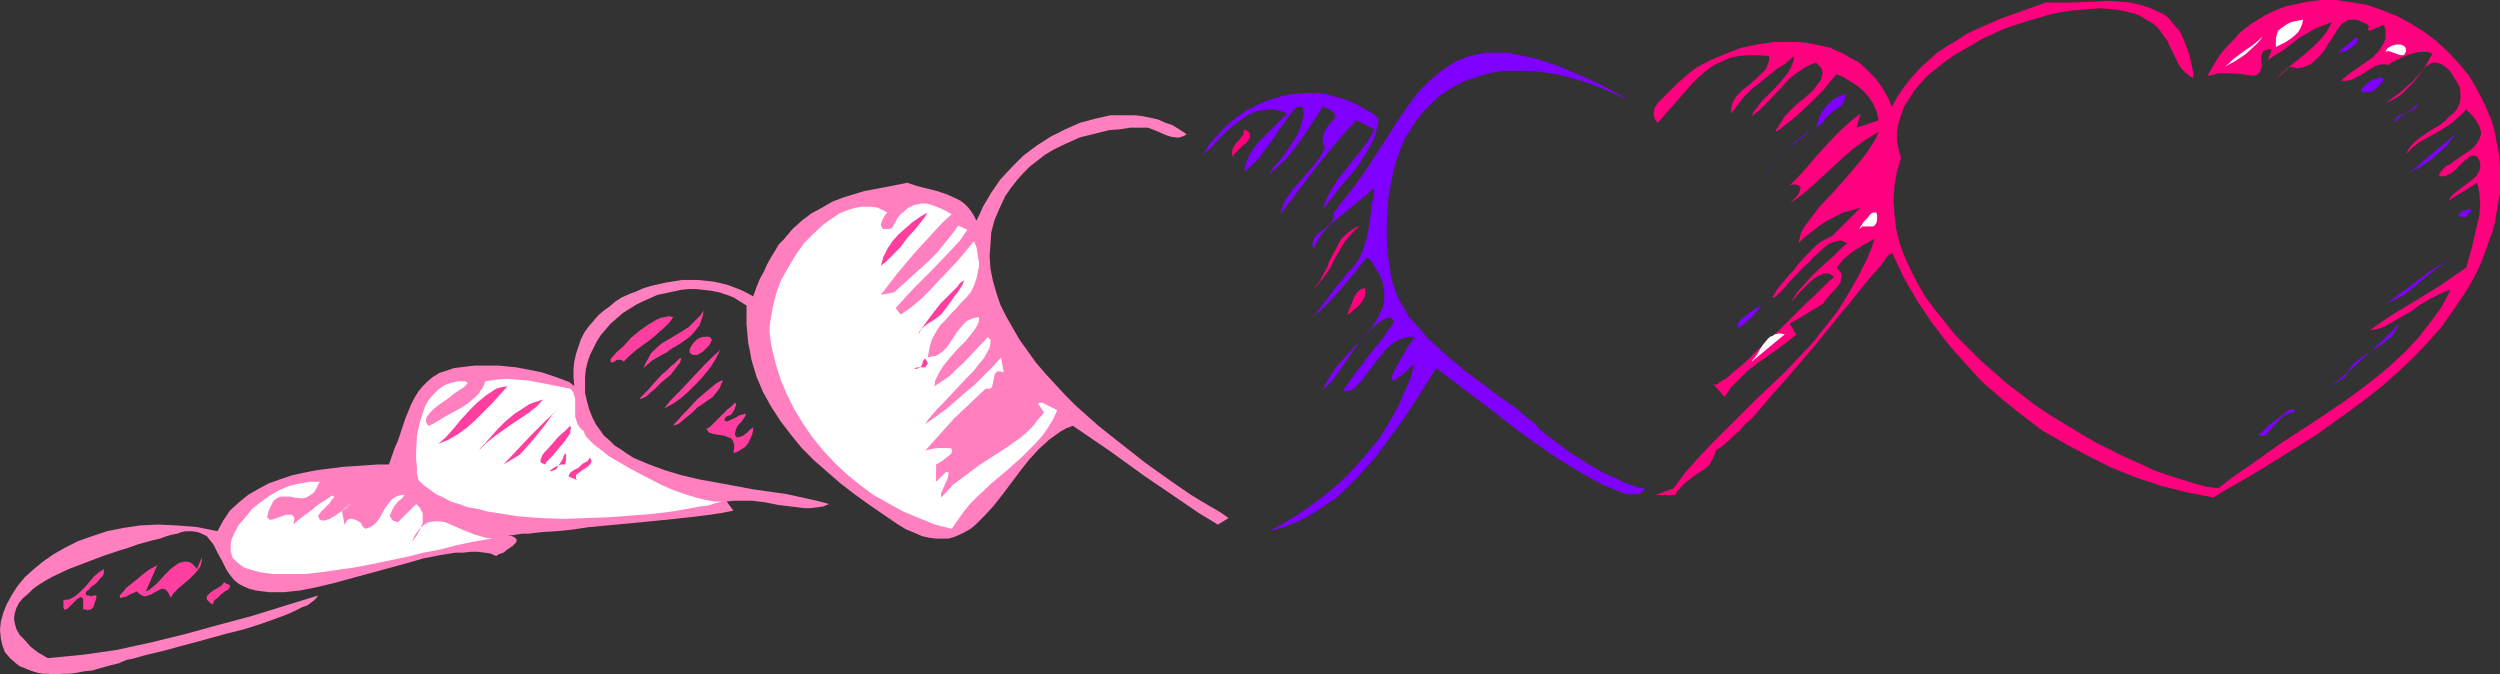 <?xml version="1.0" encoding="UTF-8" standalone="no"?>
<svg
   version="1.0"
   width="129.724mm"
   height="34.998mm"
   id="svg44"
   sodipodi:docname="Hearts 24.wmf"
   xmlns:inkscape="http://www.inkscape.org/namespaces/inkscape"
   xmlns:sodipodi="http://sodipodi.sourceforge.net/DTD/sodipodi-0.dtd"
   xmlns="http://www.w3.org/2000/svg"
   xmlns:svg="http://www.w3.org/2000/svg">
  <rect width="100%" height="100%" fill="#333333" stroke="none"/>
  <sodipodi:namedview
     id="namedview44"
     pagecolor="#ffffff"
     bordercolor="#000000"
     borderopacity="0.25"
     inkscape:showpageshadow="2"
     inkscape:pageopacity="0.0"
     inkscape:pagecheckerboard="0"
     inkscape:deskcolor="#d1d1d1"
     inkscape:document-units="mm" />
  <defs
     id="defs1">
    <pattern
       id="WMFhbasepattern"
       patternUnits="userSpaceOnUse"
       width="6"
       height="6"
       x="0"
       y="0" />
  </defs>
  <path
     style="fill:#ff007f;fill-opacity:1;fill-rule:evenodd;stroke:none"
     d="m 430.179,15.344 -0.808,-0.485 -0.808,-0.646 -0.646,-0.646 -0.485,-0.646 -0.808,-1.615 -0.808,-1.615 -0.808,-1.777 -0.646,-0.808 -0.646,-0.969 -0.646,-0.808 -0.97,-0.808 -1.131,-0.646 -1.293,-0.808 -1.293,-0.485 -1.454,-0.323 -1.454,-0.323 -1.778,-0.162 -1.778,-0.162 -1.939,0.162 -1.939,0.162 -2.101,0.162 -2.101,0.323 -2.101,0.485 -2.101,0.646 -2.262,0.646 -4.363,1.454 -2.101,0.969 -2.101,0.969 -1.939,1.131 -1.939,1.131 -1.939,1.131 -1.778,1.292 -1.616,1.292 -1.616,1.292 -1.293,1.454 -1.293,1.454 -0.97,1.615 -0.97,1.454 -0.646,1.777 -0.485,1.615 -0.323,1.615 v 1.777 l 0.323,1.615 0.485,1.777 -0.808,2.746 -0.485,2.746 -0.162,2.746 0.162,2.746 0.323,2.746 0.646,2.746 0.97,2.746 1.293,2.746 1.293,2.584 1.616,2.746 1.939,2.584 1.939,2.423 2.101,2.584 2.424,2.423 2.424,2.423 2.586,2.261 2.586,2.261 2.747,2.1 2.747,2.1 2.909,1.938 2.909,1.777 2.909,1.777 3.07,1.777 2.909,1.454 2.909,1.454 2.909,1.292 2.747,1.292 2.747,0.969 2.586,0.808 2.586,0.808 2.424,0.646 2.262,0.323 2.909,-2.261 3.07,-2.1 6.141,-4.361 6.464,-4.199 6.464,-4.361 3.07,-2.261 2.909,-2.261 2.909,-2.423 2.747,-2.584 2.586,-2.746 2.262,-2.907 2.262,-3.069 1.778,-3.392 -1.131,0.323 -0.97,0.485 -1.939,0.969 -1.939,1.131 -1.778,1.292 -1.939,1.131 -1.939,1.131 -1.939,0.969 -1.131,0.323 -1.131,0.162 2.262,-1.615 2.424,-1.615 4.848,-2.907 4.686,-2.907 2.262,-1.615 2.424,-1.615 1.131,-4.038 0.97,-4.199 0.485,-2.1 0.162,-2.1 -0.162,-2.1 -0.162,-0.969 -0.323,-1.131 -5.656,3.553 0.323,-0.485 0.323,-0.485 1.131,-0.969 1.293,-0.969 1.293,-0.969 1.131,-0.969 0.323,-0.485 0.323,-0.646 0.162,-0.646 v -0.646 l -0.162,-0.646 -0.485,-0.808 -0.485,-0.162 h -0.485 l -0.485,0.162 -0.323,0.323 -0.808,0.646 -0.808,0.808 -0.808,0.808 -0.97,0.808 -0.485,0.162 -0.485,0.323 h -0.646 -0.646 l 0.162,-0.646 0.485,-0.646 0.646,-0.646 0.97,-0.485 0.808,-0.646 0.97,-0.646 1.939,-1.292 0.808,-0.646 0.646,-0.808 0.485,-0.808 0.323,-0.969 v -0.485 l -0.162,-0.485 -0.162,-0.646 -0.323,-0.485 -0.323,-0.646 -0.646,-0.808 -0.646,-0.646 -0.646,-0.646 -1.293,1.292 -1.454,1.292 -1.454,0.969 -1.616,0.969 -3.232,1.777 -1.454,1.131 -1.293,1.292 0.485,-0.969 0.485,-0.646 0.808,-0.808 0.97,-0.808 1.939,-1.292 2.101,-1.292 0.97,-0.808 0.808,-0.808 0.808,-0.646 0.646,-0.808 0.485,-0.969 0.162,-0.969 v -1.131 l -0.162,-1.131 -0.485,-0.969 -0.646,-0.969 -0.646,-1.131 -0.808,-0.808 -0.97,-0.646 -0.485,-0.162 -0.646,-0.162 h -0.485 l -0.485,0.162 -0.485,0.323 -0.485,0.323 -0.97,1.131 -0.808,1.131 -0.808,0.969 -0.808,0.808 -0.97,0.969 -0.97,0.808 -1.131,0.646 -1.454,0.646 2.747,-1.938 1.293,-1.131 1.293,-1.131 1.131,-1.292 1.131,-1.292 0.808,-1.454 0.808,-1.454 -0.97,-0.323 h -1.293 l -1.131,0.162 -1.131,0.323 -2.262,0.969 -0.97,0.485 -0.97,0.646 -0.646,-0.162 h -0.646 l -0.485,0.162 -0.646,0.162 -1.131,0.646 -0.97,0.646 -1.131,0.646 -1.131,0.646 -1.131,0.323 h -0.646 -0.646 l 1.293,-1.131 1.616,-1.131 1.616,-1.131 1.616,-1.131 0.646,-0.646 0.646,-0.646 0.485,-0.808 0.485,-0.808 0.323,-0.808 V 6.783 5.814 l -0.323,-0.969 -0.808,0.323 -0.646,0.323 -0.485,0.162 -0.323,0.162 -0.323,0.162 h -0.323 L 464.438,5.814 V 5.653 5.491 l 0.162,-0.162 h 0.162 l -0.646,-0.646 -0.808,-0.323 -0.646,-0.323 -0.485,-0.162 h -0.646 -0.485 -0.485 l -0.485,0.323 -0.808,0.485 -0.646,0.808 -0.646,0.969 -0.646,1.131 -0.808,1.131 -0.646,1.131 -0.808,0.969 -0.97,0.969 -0.97,0.808 -1.131,0.485 -0.646,0.162 -0.808,0.162 -0.646,-0.162 -0.808,-0.162 -3.07,2.746 1.454,-1.454 1.454,-1.292 3.232,-2.584 1.454,-1.292 1.454,-1.454 1.293,-1.615 0.97,-1.777 -1.778,0.646 -1.616,0.646 -1.616,0.969 -1.616,0.969 -2.909,2.261 -1.616,0.969 -1.454,0.969 0.808,-2.1 h -0.646 l -0.485,0.162 -0.485,0.162 -0.162,0.162 -0.162,0.485 -0.162,0.323 v 0.808 l 0.162,0.969 -0.162,0.808 -0.162,0.485 -0.323,0.323 -0.323,0.323 -0.646,0.162 -2.262,-0.323 -2.262,-0.162 h -1.293 -1.131 l -1.131,0.323 -0.97,0.162 0.808,-1.454 0.97,-1.615 0.97,-1.454 1.131,-1.292 1.131,-1.131 1.131,-1.292 1.131,-0.969 1.293,-0.969 1.293,-0.808 1.293,-0.808 1.293,-0.646 1.454,-0.646 1.293,-0.485 1.454,-0.323 2.909,-0.646 L 455.388,0 h 2.909 l 3.07,0.485 2.909,0.485 2.747,0.969 2.909,1.131 2.747,1.454 2.586,1.615 2.586,1.938 2.262,2.1 2.262,2.423 1.939,2.423 1.616,2.746 1.454,2.907 1.293,3.069 0.485,1.615 0.323,1.777 0.323,1.615 0.323,1.777 0.162,1.777 v 1.777 3.715 l -0.323,1.777 -0.323,1.938 -0.323,1.938 -0.485,1.938 -0.808,2.1 -0.646,1.938 -0.808,2.1 -0.97,2.1 -1.131,2.1 -1.293,2.1 -2.101,3.069 -2.262,3.23 -2.586,2.907 -2.747,2.907 -2.909,2.746 -3.07,2.746 -3.232,2.584 -3.232,2.423 -3.394,2.423 -3.394,2.423 -6.949,4.361 -3.394,2.1 -3.232,1.938 -3.394,1.938 -3.232,1.938 -5.01,-0.969 -5.171,-1.292 -4.848,-1.615 -4.848,-1.938 -4.525,-2.261 -4.525,-2.423 -4.525,-2.584 -4.04,-3.069 -4.04,-3.23 -3.878,-3.392 -3.394,-3.715 -3.394,-3.876 -3.07,-4.038 -2.909,-4.361 -2.586,-4.522 -1.131,-2.423 -1.131,-2.423 -0.162,0.323 -0.485,0.323 -0.485,0.485 -0.485,0.808 -0.646,0.808 -0.808,0.969 -0.97,0.969 -0.97,1.292 -1.131,1.292 -1.131,1.454 -1.131,1.454 -1.293,1.454 -2.586,3.23 -2.747,3.392 -5.818,6.783 -2.747,3.069 -2.586,3.069 -1.293,1.454 -1.293,1.131 -1.131,1.292 -1.131,0.969 -0.97,0.969 -0.97,0.808 -0.808,0.646 -0.808,0.485 -0.162,0.808 -0.323,0.646 -0.323,0.646 -0.323,0.646 -1.131,0.969 -1.293,0.808 -1.293,0.969 -1.293,0.969 -0.97,1.131 -0.485,0.485 -0.323,0.646 h -3.878 l 3.555,-1.292 2.262,-3.069 2.586,-2.907 2.747,-2.907 2.747,-2.746 5.656,-5.653 5.818,-5.491 2.747,-2.907 2.747,-2.907 2.424,-3.069 2.424,-3.069 2.101,-3.392 1.939,-3.392 1.778,-3.553 0.808,-1.938 0.646,-1.938 -2.101,1.131 -2.101,1.292 -1.778,1.454 -0.808,0.969 -0.646,0.808 0.485,0.485 0.323,0.485 0.162,0.485 v 0.485 l -0.162,0.323 v 0.485 l -0.646,0.969 -1.616,1.777 -0.646,0.808 -0.646,0.808 -6.464,3.876 1.293,2.1 -1.778,1.454 -1.939,1.454 -3.878,2.746 -1.939,1.454 -1.616,1.615 -1.616,1.615 -1.293,1.938 -2.262,-2.584 0.323,0.162 h 0.162 l 0.485,-0.162 0.323,-0.323 0.485,-0.323 0.646,-0.323 0.646,-0.485 0.646,-0.646 1.616,-1.292 1.616,-1.454 1.778,-1.777 1.939,-1.777 1.939,-1.777 3.717,-3.715 1.778,-1.777 1.778,-1.615 1.454,-1.454 1.293,-1.292 0.646,-0.485 0.485,-0.485 -0.485,-0.323 -0.485,-0.323 h -0.485 -0.646 l -0.485,0.323 -0.646,0.162 -1.293,0.969 -1.131,1.131 -1.131,1.131 -0.485,0.485 -0.323,0.485 -0.808,0.808 1.131,-1.777 1.293,-1.454 1.293,-1.454 1.454,-1.454 2.909,-2.584 1.454,-1.454 1.454,-1.292 -0.485,-0.162 -0.646,-0.323 h -0.485 l -0.646,0.162 -1.131,0.323 -1.131,0.808 -0.97,0.969 -1.131,0.969 -0.808,0.969 -0.97,0.808 -3.394,3.553 -0.162,0.323 -0.323,0.323 -0.808,0.808 -0.808,0.808 -0.485,0.323 h -0.323 l 0.97,-1.615 2.424,-2.907 0.323,-0.323 0.485,-0.485 0.808,-1.131 2.101,-2.261 1.131,-1.131 1.131,-0.969 1.131,-0.646 1.131,-0.485 5.656,-5.653 -1.616,0.485 -1.778,0.485 -1.616,0.808 -1.616,0.808 -1.454,0.969 -1.454,1.131 -1.454,1.131 -1.131,1.131 0.162,-0.969 0.323,-1.131 0.646,-1.131 0.97,-1.292 0.97,-1.292 1.131,-1.454 2.747,-2.907 2.586,-2.907 2.586,-3.069 1.131,-1.454 0.97,-1.454 0.808,-1.292 0.646,-1.454 -2.424,1.454 -2.262,1.615 -2.101,1.777 -2.101,1.938 -4.202,3.876 -2.101,1.777 -2.262,1.615 0.485,-0.485 0.646,-0.646 0.485,-0.485 0.323,-0.808 0.162,-0.485 v -0.323 l -0.162,-0.162 -0.323,-0.162 -0.485,-0.162 h -0.485 l -0.646,0.162 1.778,-1.777 1.616,-1.777 1.616,-1.938 1.616,-1.777 1.778,-1.938 1.616,-1.615 1.939,-1.777 1.939,-1.454 -0.808,2.746 4.363,-1.454 -0.323,-1.454 -0.646,-1.615 -0.808,-1.292 -1.131,-1.292 -1.293,-1.131 -1.293,-0.808 -1.293,-0.808 -1.454,-0.646 -1.293,1.454 -1.131,1.454 -2.747,2.746 -2.747,2.584 -3.07,2.423 -0.323,0.323 -0.323,0.162 h -0.162 -0.162 v -0.162 l 0.162,-0.162 0.323,-0.485 0.808,-1.292 0.323,-0.485 0.162,-0.323 0.485,-0.485 0.485,-0.485 1.293,-1.292 1.616,-1.292 1.616,-1.454 1.131,-1.454 0.485,-0.646 0.162,-0.808 0.162,-0.646 -0.162,-0.646 -0.485,-0.646 -0.646,-0.646 -0.97,0.323 -0.97,0.485 -1.778,1.131 -1.616,1.292 -1.293,1.454 -2.909,3.069 -1.454,1.454 -1.616,1.292 0.323,-0.808 0.485,-0.646 1.131,-1.454 1.454,-1.454 0.646,-0.646 0.646,-0.646 1.293,-1.454 1.131,-1.454 0.485,-0.808 0.323,-0.808 0.323,-0.808 v -0.808 l -1.616,1.454 -1.778,1.131 -1.616,1.292 -1.616,1.292 -1.616,1.292 -1.454,1.454 -1.293,1.615 -1.293,1.777 v -0.969 l 0.162,-0.808 0.323,-0.808 0.485,-0.808 0.646,-0.646 0.646,-0.646 1.293,-0.969 1.454,-1.292 1.131,-1.131 0.646,-0.646 0.323,-0.808 0.323,-0.808 v -0.969 l -2.101,-0.162 h -2.101 l -1.778,0.162 -1.616,0.323 -1.454,0.646 -1.454,0.646 -1.293,0.808 -1.131,0.969 -1.131,0.969 -1.131,1.131 -2.101,2.423 -2.262,2.584 -2.262,2.584 -0.485,-0.485 -0.162,-0.485 -0.162,-0.485 V 22.127 l 0.162,-0.969 0.646,-0.969 0.808,-0.808 1.616,-1.615 0.323,-0.323 0.323,-0.323 0.97,-0.969 1.131,-0.969 1.131,-0.969 1.293,-0.969 2.747,-1.454 3.07,-1.292 2.909,-1.131 3.232,-0.646 3.232,-0.485 h 3.232 1.616 l 1.616,0.162 1.616,0.323 1.454,0.323 1.454,0.323 1.454,0.646 1.454,0.646 1.293,0.808 1.293,0.646 1.131,0.969 1.131,1.131 1.131,1.131 0.97,1.292 0.808,1.292 0.808,1.454 0.646,1.615 1.131,-2.1 1.454,-2.1 1.454,-1.777 1.454,-1.615 1.778,-1.615 1.616,-1.454 1.939,-1.292 1.939,-1.131 1.939,-1.292 2.101,-0.969 4.363,-1.938 4.525,-1.615 4.525,-1.615 h 4.848 l 4.848,-0.162 2.424,-0.162 2.262,0.162 2.101,0.162 2.101,0.485 1.939,0.646 1.778,0.808 0.97,0.485 0.808,0.646 0.646,0.808 0.646,0.808 0.808,0.808 0.485,0.969 0.485,1.131 0.485,1.292 0.485,1.292 0.323,1.454 0.323,1.454 z"
     id="path1" />
  <path
     style="fill:#ffffff;fill-opacity:1;fill-rule:evenodd;stroke:none"
     d="M 446.339,9.206 V 8.399 7.591 l 0.162,-0.808 0.323,-0.808 0.808,-0.646 0.485,-0.323 0.485,-0.323 0.646,-0.323 0.646,-0.162 0.808,-0.162 0.97,-0.162 -0.162,0.808 -0.323,0.808 -0.485,0.808 -0.646,0.646 -0.808,0.646 -0.97,0.646 z"
     id="path2" />
  <path
     style="fill:#ffffff;fill-opacity:1;fill-rule:evenodd;stroke:none"
     d="m 436.32,13.082 0.808,-0.646 0.808,-0.808 1.939,-1.454 2.101,-1.454 0.97,-0.808 0.808,-0.808 -0.646,0.969 -0.808,0.808 -1.939,1.777 -1.939,1.292 z"
     id="path3" />
  <path
     style="fill:#7f00ff;fill-opacity:1;fill-rule:evenodd;stroke:none"
     d="m 457.812,10.983 0.323,-0.162 0.323,-0.323 0.808,-0.808 1.778,-1.454 0.646,-0.646 0.323,-0.162 h 0.162 0.162 v 0.162 0.323 l -0.162,0.485 -0.485,0.485 -0.646,0.485 -0.97,0.646 -1.293,0.323 z"
     id="path4" />
  <path
     style="fill:#ffffff;fill-opacity:1;fill-rule:evenodd;stroke:none"
     d="m 471.871,9.691 v 0.485 l -0.162,0.162 -0.162,0.323 -0.162,0.162 h -0.485 l -0.646,-0.162 -1.293,-0.485 -0.646,-0.162 -0.485,0.162 0.323,-0.646 0.485,-0.323 0.646,-0.323 0.808,-0.162 h 0.646 l 0.485,0.162 0.485,0.323 z"
     id="path5" />
  <path
     style="fill:#7f00ff;fill-opacity:1;fill-rule:evenodd;stroke:none"
     d="m 319.321,19.704 -2.586,-1.292 -2.586,-1.131 -2.586,-0.969 -2.586,-0.808 -2.424,-0.646 -2.424,-0.485 -2.424,-0.323 -2.262,-0.162 h -2.262 -2.262 l -2.101,0.323 -1.939,0.485 -1.939,0.646 -1.939,0.646 -1.778,0.969 -1.616,0.969 -1.616,1.131 -1.454,1.454 -1.454,1.454 -1.293,1.615 -1.131,1.777 -1.131,1.777 -0.808,1.938 -0.808,2.261 -0.646,2.261 -0.485,2.423 -0.485,2.423 -0.162,2.746 -0.162,2.746 v 2.907 l 0.162,2.907 0.485,3.23 0.162,1.131 0.323,1.292 0.808,2.423 1.131,2.1 1.293,2.261 1.778,1.938 1.778,2.1 1.939,1.777 2.101,1.938 4.363,3.553 2.262,1.615 2.262,1.777 4.363,3.069 1.939,1.615 1.939,1.615 0.646,0.808 0.808,0.646 1.131,0.969 1.131,0.808 1.293,0.969 1.454,1.131 3.07,1.938 3.232,1.938 1.616,0.808 1.616,0.646 1.454,0.808 1.454,0.485 1.293,0.485 1.293,0.162 -0.323,0.485 -0.323,0.323 -0.323,0.323 h -0.485 -1.293 l -1.293,-0.162 -1.293,-0.485 -1.131,-0.485 -1.131,-0.485 -0.485,-0.162 -0.323,-0.162 -4.363,-2.423 -4.202,-2.584 -4.04,-2.746 -4.04,-2.907 -3.878,-3.069 -4.04,-3.069 -3.878,-2.907 -4.04,-3.069 -3.07,4.845 -3.232,5.007 -3.555,4.845 -1.778,2.423 -1.939,2.261 -1.939,2.1 -2.101,2.1 -2.101,1.938 -2.424,1.615 -2.424,1.615 -2.424,1.292 -2.909,1.131 -2.909,0.808 2.424,-1.292 2.424,-1.454 2.424,-1.615 2.262,-1.615 2.262,-1.777 2.101,-1.777 1.939,-1.938 1.939,-2.1 1.778,-2.1 1.778,-2.1 1.454,-2.261 1.454,-2.423 1.293,-2.423 1.131,-2.584 1.131,-2.584 0.646,-2.746 -2.262,2.1 -0.485,0.323 -0.485,0.323 -0.323,0.323 h -0.323 l -0.162,0.162 h -0.162 l -0.162,-0.162 v -0.485 l 0.162,-0.485 0.323,-0.808 0.485,-0.808 2.101,-3.715 0.485,-0.808 0.485,-0.485 0.162,-0.485 0.162,-0.323 h -1.131 l -1.131,0.323 -1.131,0.485 -0.97,0.646 -0.97,0.808 -0.808,0.969 -1.778,2.261 -1.616,2.1 -0.646,0.969 -0.808,0.808 -0.646,0.646 -0.808,0.485 -0.808,0.162 -0.646,-0.162 2.424,-3.392 2.586,-3.392 2.586,-3.23 1.293,-1.777 1.131,-1.777 -0.808,-0.808 -1.293,0.485 -0.97,0.646 -0.97,0.808 -0.808,0.808 -1.778,1.938 -1.454,1.938 -2.747,4.038 -1.454,1.938 -1.778,1.777 0.808,-1.615 0.97,-1.615 1.131,-1.615 1.293,-1.454 2.747,-2.907 1.293,-1.454 1.293,-1.454 0.97,-1.454 0.808,-1.615 0.646,-1.454 0.162,-0.969 v -0.808 -0.808 l -0.162,-0.969 -0.162,-0.969 -0.323,-0.969 -0.485,-0.969 -0.646,-0.969 -0.646,-1.131 -0.97,-0.969 -2.424,3.069 -2.586,3.069 -2.586,2.907 -2.909,2.746 0.97,-1.292 0.808,-1.131 0.808,-0.969 0.646,-0.969 0.646,-0.808 0.646,-0.808 1.131,-1.292 0.808,-1.131 0.97,-0.969 0.646,-0.808 0.646,-0.808 0.485,-0.969 0.485,-1.131 0.323,-1.131 0.485,-1.454 0.323,-1.777 0.162,-0.969 0.162,-1.131 0.162,-1.292 0.162,-1.454 0.323,-1.454 0.162,-1.615 -1.454,1.292 -1.778,1.454 -1.778,1.454 -1.778,1.454 -1.778,1.454 -1.454,1.615 -0.646,0.808 -0.485,0.808 -0.485,0.969 -0.323,0.808 -0.162,-0.646 v -0.646 l 0.162,-0.485 0.162,-0.485 0.646,-0.808 0.97,-0.646 0.808,-0.646 0.808,-0.808 0.323,-0.485 0.162,-0.485 0.162,-0.646 v -0.485 l 1.454,-1.938 1.454,-1.777 2.747,-3.715 1.293,-1.938 1.131,-1.777 2.424,-3.715 2.262,-3.553 2.262,-3.23 1.131,-1.454 1.293,-1.454 1.293,-1.292 1.293,-1.131 1.454,-1.131 1.454,-0.969 1.454,-0.808 1.778,-0.646 1.778,-0.485 1.939,-0.323 h 1.939 2.262 l 2.262,0.485 2.424,0.485 2.747,0.808 2.747,0.969 3.07,1.292 3.232,1.454 1.778,0.808 3.555,1.938 z"
     id="path6" />
  <path
     style="fill:#7f00ff;fill-opacity:1;fill-rule:evenodd;stroke:none"
     d="m 465.731,17.605 -0.323,0.162 -0.162,0.162 -0.646,0.162 h -0.808 l -0.808,-0.162 0.162,-0.485 0.323,-0.323 0.808,-0.808 0.97,-0.646 1.131,-0.323 0.323,-0.162 h 0.323 l 0.323,0.162 v 0.323 0.162 l -0.323,0.485 -0.485,0.485 z"
     id="path7" />
  <path
     style="fill:#7f00ff;fill-opacity:1;fill-rule:evenodd;stroke:none"
     d="m 270.356,23.258 -0.162,1.292 -0.323,1.292 -0.323,1.131 -0.646,1.292 -1.293,2.261 -1.454,2.261 -1.778,2.1 -1.778,2.1 -1.616,2.1 -1.616,2.1 0.485,-1.292 0.323,-0.969 1.131,-2.1 1.293,-1.938 1.454,-1.777 2.909,-3.715 1.454,-1.938 1.131,-2.1 -3.555,-1.777 -2.101,2.261 -1.939,2.261 -3.717,4.522 -3.555,4.684 -3.555,4.684 0.162,-0.808 0.323,-0.808 0.323,-0.808 0.485,-0.808 1.131,-1.615 1.454,-1.615 2.747,-3.23 1.293,-1.777 0.485,-0.808 0.323,-0.808 -0.323,-0.808 -0.162,-0.808 0.162,-0.808 0.162,-0.646 0.646,-0.969 0.808,-0.969 0.323,-0.323 0.323,-0.485 v -0.323 -0.323 l -0.162,-0.323 -0.485,-0.323 -0.646,-0.485 -1.131,-0.323 -2.262,3.553 -2.424,3.553 -1.293,1.615 -1.293,1.615 -1.616,1.454 -1.616,1.454 0.97,-1.454 1.293,-1.454 1.131,-1.615 1.131,-1.615 1.131,-1.777 0.646,-1.777 0.162,-0.808 0.323,-0.969 v -0.808 l -0.162,-0.969 h -1.293 l -1.293,1.615 -1.131,1.615 -1.293,1.777 -1.131,1.777 -1.293,1.615 -1.131,1.615 -1.454,1.454 -1.454,1.292 0.162,-0.969 0.162,-0.808 0.808,-1.777 0.97,-1.454 1.131,-1.292 2.586,-2.584 1.293,-1.292 1.293,-1.292 -1.293,-0.485 -1.131,-0.323 h -1.131 l -1.293,0.162 -1.131,0.162 -1.131,0.485 -1.131,0.646 -1.131,0.808 -2.101,1.615 -1.778,1.777 -1.778,1.938 -0.97,0.808 -0.646,0.808 1.293,-2.261 1.778,-1.938 1.778,-1.938 1.778,-1.454 2.101,-1.454 2.262,-1.131 2.262,-0.969 2.262,-0.646 2.424,-0.485 2.424,-0.162 h 2.424 l 2.424,0.485 2.424,0.646 2.424,0.969 2.262,1.292 1.131,0.646 z"
     id="path8" />
  <path
     style="fill:#7f00ff;fill-opacity:1;fill-rule:evenodd;stroke:none"
     d="m 357.459,24.065 -1.778,1.292 -1.939,1.131 -1.616,1.292 -1.454,1.454 -1.454,1.292 -1.293,1.454 -1.131,1.292 -1.131,1.292 0.323,-0.323 0.323,-0.323 0.323,-0.485 0.485,-0.646 1.293,-1.292 1.293,-1.454 3.232,-2.746 1.778,-1.292 0.808,-0.646 0.646,-0.323 0.323,-0.969 0.323,-1.131 0.485,-0.969 0.646,-0.808 0.808,-0.969 0.97,-0.808 0.97,-0.485 1.131,-0.485 0.162,0.485 -0.162,0.485 -0.323,0.808 -0.485,0.646 -0.808,0.485 -0.808,0.646 -0.808,0.646 -0.646,0.646 z"
     id="path9" />
  <path
     style="fill:#7f00ff;fill-opacity:1;fill-rule:evenodd;stroke:none"
     d="m 469.609,24.065 v -0.323 l 0.162,-0.323 0.323,-0.485 0.646,-0.323 1.616,-0.646 0.808,-0.323 0.646,-0.646 0.646,-0.808 -0.646,0.485 -0.646,0.646 -0.808,0.485 -1.616,1.131 -0.646,0.485 -0.323,0.485 z"
     id="path10" />
  <path
     style="fill:#ff7fbf;fill-opacity:1;fill-rule:evenodd;stroke:none"
     d="m 232.704,26.326 -0.485,0.323 -0.485,0.162 -0.485,0.162 h -0.485 l -1.131,-0.162 -0.97,-0.323 -2.262,-0.969 -1.293,-0.485 h -1.131 -2.262 l -2.101,0.323 -2.101,0.162 -1.939,0.485 -1.939,0.485 -1.939,0.485 -1.778,0.808 -1.778,0.808 -1.616,0.808 -1.616,0.969 -1.454,1.131 -1.454,1.131 -1.293,1.292 -1.293,1.454 -1.131,1.454 -1.131,1.615 -1.131,2.423 -0.97,2.261 -0.646,2.423 -0.162,2.423 -0.162,2.261 0.162,2.423 0.485,2.423 0.646,2.261 0.808,2.423 1.131,2.261 1.293,2.261 1.293,2.261 1.616,2.261 1.616,2.261 1.939,2.261 1.939,2.1 1.939,2.1 2.101,2.1 4.363,3.876 4.686,3.715 4.525,3.553 4.525,3.23 2.101,1.454 2.101,1.454 2.101,1.292 1.939,1.131 1.939,1.131 1.616,1.131 -2.101,1.292 -3.717,-2.261 -3.555,-2.423 -7.11,-4.845 -6.949,-5.007 -3.555,-2.423 -3.555,-2.423 -1.293,0.485 -1.131,0.646 -1.131,0.808 -1.131,0.808 -1.939,1.777 -1.939,2.1 -1.778,2.261 -3.394,4.522 -1.778,2.261 -1.778,1.938 -1.778,1.777 -0.97,0.808 -1.131,0.646 -0.97,0.485 -1.131,0.485 -1.131,0.323 h -1.293 -1.131 l -1.293,-0.162 -1.454,-0.323 -1.454,-0.646 -1.616,-0.646 -1.616,-0.969 -5.656,-3.876 -2.909,-2.1 -2.747,-2.1 -2.586,-2.261 -2.586,-2.261 -2.424,-2.423 -2.101,-2.584 -2.101,-2.746 -1.778,-2.746 -1.616,-2.907 -1.293,-3.069 -0.485,-1.615 -0.485,-1.615 -0.323,-1.777 -0.323,-1.615 -0.162,-1.777 -0.162,-1.777 v -1.777 -1.938 l -1.293,-0.808 -1.293,-0.808 -1.293,-0.485 -1.454,-0.485 -1.616,-0.323 -1.454,-0.162 -1.454,-0.162 h -1.454 l -1.616,0.162 -1.454,0.323 -1.454,0.323 -1.616,0.323 -1.454,0.646 -1.454,0.646 -1.293,0.646 -1.293,0.808 -1.293,0.808 -1.131,0.969 -1.293,1.131 -0.97,1.131 -0.97,1.131 -0.808,1.292 -0.646,1.292 -0.646,1.292 -0.485,1.454 -0.323,1.292 -0.162,1.615 v 1.454 1.615 l 0.323,1.454 0.485,1.777 0.646,1.615 0.646,1.292 0.808,1.131 0.808,1.131 1.131,0.969 0.97,0.969 1.293,0.808 1.131,0.808 1.293,0.808 3.07,1.292 3.07,1.131 3.232,0.969 3.394,0.808 3.555,0.646 3.555,0.646 3.394,0.646 3.394,0.485 3.394,0.485 2.909,0.646 2.909,0.646 1.293,0.323 1.131,0.323 -1.131,0.485 -1.293,0.162 -1.293,0.162 h -1.131 l -2.586,-0.323 -2.586,-0.323 -2.424,-0.485 -2.586,-0.323 h -2.586 -1.131 l -1.293,0.162 1.293,1.777 -0.808,0.162 -0.808,0.162 -0.808,0.162 -1.131,0.162 -0.97,0.162 -1.293,0.162 -2.747,0.323 -2.909,0.323 -3.232,0.323 -6.626,0.646 -6.949,0.646 -3.232,0.485 -3.232,0.323 -2.747,0.162 -2.747,0.323 h -1.131 l -1.131,0.162 -0.97,0.162 h -0.808 l 0.808,0.162 0.485,0.162 0.323,0.323 0.162,0.162 v 0.323 l -0.162,0.323 -0.646,0.646 -0.97,0.646 -0.808,0.646 -0.97,0.323 -0.162,0.162 -0.323,0.162 -1.131,-0.485 -1.131,-0.162 -1.293,-0.162 h -1.454 l -1.454,0.162 h -1.454 l -3.07,0.485 -3.232,0.646 -3.394,0.969 -7.11,1.938 -3.555,0.969 -3.555,0.969 -3.394,0.808 -3.232,0.646 -1.616,0.162 -1.454,0.162 H 54.298 52.843 l -1.293,-0.162 -1.293,-0.162 -1.293,-0.323 -1.131,-0.485 -0.97,-0.485 -0.97,-0.808 -0.808,-0.969 -0.646,-0.969 -0.485,-0.969 -0.485,-0.969 -0.646,-1.131 -0.485,-0.969 -0.485,-0.969 -0.646,-0.808 -0.646,-0.808 -0.97,-0.485 -0.808,-0.323 -1.131,-0.162 h -1.293 l -0.808,0.162 -0.808,0.323 -0.97,0.162 -1.131,0.323 -1.293,0.485 -1.454,0.323 -2.909,0.808 -1.778,0.646 -1.616,0.485 -3.394,1.131 -3.394,1.292 -3.394,1.292 -3.07,1.454 -1.454,0.808 -1.293,0.808 -1.131,0.808 -0.97,0.969 -0.97,0.808 -0.808,0.969 -0.485,0.969 -0.323,0.969 -0.162,1.131 0.162,0.969 0.323,1.131 0.646,1.131 0.97,0.969 1.131,1.292 1.454,1.131 1.939,1.131 3.394,-0.323 3.394,-0.323 6.787,-0.969 6.626,-1.454 6.626,-1.615 6.464,-1.777 6.626,-1.777 13.09,-4.038 -0.323,0.485 -0.485,0.485 -0.646,0.485 -0.646,0.485 -0.97,0.323 -0.97,0.485 -0.97,0.485 -1.131,0.485 -2.586,0.969 -2.747,0.969 -3.07,0.969 -3.232,0.808 -6.464,1.777 -3.07,0.808 -2.909,0.808 -2.747,0.646 -1.293,0.323 -1.131,0.323 -1.131,0.323 -0.97,0.162 -0.808,0.323 -0.646,0.323 -1.939,0.485 -1.778,0.485 -1.616,0.485 -1.616,0.162 -1.616,0.323 -1.454,0.162 h -1.293 l -1.293,0.162 -1.293,-0.162 H 8.403 L 7.434,131.954 6.302,131.631 5.494,131.308 3.878,130.662 3.232,130.178 1.939,129.047 0.97,127.916 0.485,126.624 0.162,125.171 0,123.556 l 0.162,-1.615 0.485,-1.777 0.646,-1.615 0.97,-1.777 1.131,-1.777 1.454,-1.777 1.616,-1.454 1.939,-1.615 2.101,-1.454 2.262,-1.292 2.586,-1.292 2.747,-0.969 2.909,-0.969 3.232,-0.646 3.232,-0.485 3.555,-0.162 3.555,0.162 4.04,0.323 4.04,0.808 1.131,-2.1 1.293,-1.938 1.778,-1.615 1.778,-1.454 1.939,-1.131 2.101,-1.131 2.262,-0.808 2.424,-0.808 2.262,-0.485 2.424,-0.485 5.01,-0.646 4.848,-0.323 2.262,-0.162 h 2.101 l 1.131,-3.23 0.646,-1.454 0.485,-1.454 0.97,-2.907 1.131,-2.746 0.646,-1.292 0.808,-1.292 0.808,-0.969 0.97,-0.969 0.97,-0.808 1.293,-0.808 1.454,-0.485 1.454,-0.485 1.293,-0.162 1.293,-0.162 1.454,-0.162 h 1.454 3.232 l 3.394,0.323 3.394,0.646 1.616,0.323 1.454,0.485 1.454,0.485 1.293,0.485 1.293,0.485 0.97,0.808 -0.162,-1.777 v -1.615 l 0.162,-1.454 0.323,-1.454 0.485,-1.454 0.485,-1.454 0.646,-1.292 0.808,-1.131 0.97,-1.131 0.97,-1.131 1.131,-0.969 1.131,-0.808 1.131,-0.969 1.293,-0.808 1.454,-0.646 1.293,-0.485 1.454,-0.646 1.616,-0.485 2.909,-0.646 3.07,-0.485 h 3.07 l 1.616,0.162 1.454,0.162 1.454,0.323 1.293,0.323 1.293,0.485 1.293,0.485 1.293,0.646 1.131,0.646 0.646,-1.777 0.646,-1.615 0.808,-1.454 0.646,-1.454 0.808,-1.454 0.808,-1.292 0.646,-1.131 0.97,-0.969 1.778,-2.1 1.778,-1.615 1.939,-1.454 2.101,-1.131 1.939,-1.131 2.101,-0.808 2.101,-0.646 2.101,-0.646 4.363,-0.808 4.04,-0.808 1.939,0.646 1.939,0.485 1.939,0.485 1.939,0.646 1.778,0.808 0.97,0.485 0.808,0.646 0.646,0.646 0.646,0.808 0.485,0.808 0.485,0.969 0.646,-1.292 0.646,-1.454 1.616,-2.746 1.778,-2.584 2.262,-2.423 2.262,-2.261 2.586,-1.938 2.747,-1.777 2.909,-1.454 2.909,-1.292 3.07,-0.808 1.454,-0.323 1.454,-0.323 h 1.616 1.454 1.616 l 1.454,0.162 1.616,0.323 1.454,0.323 1.454,0.646 1.454,0.485 1.293,0.808 z"
     id="path11" />
  <path
     style="fill:#ff007f;fill-opacity:1;fill-rule:evenodd;stroke:none"
     d="m 241.915,31.01 -0.162,-0.485 -0.162,-0.485 0.162,-0.808 0.323,-0.646 0.323,-0.485 0.485,-0.485 0.485,-0.646 0.485,-0.646 0.162,-0.969 0.646,0.323 0.323,0.323 0.162,0.323 v 0.485 0.162 l -0.323,0.485 -0.485,0.646 -0.485,0.323 -0.323,0.323 -0.808,0.808 -0.646,0.646 -0.162,0.485 z"
     id="path12" />
  <path
     style="fill:#7f00ff;fill-opacity:1;fill-rule:evenodd;stroke:none"
     d="m 472.679,33.756 9.05,-7.591 -0.97,1.131 -0.97,1.292 -1.939,1.777 -1.131,0.969 -1.131,0.808 -1.293,0.808 z"
     id="path13" />
  <path
     style="fill:#ffffff;fill-opacity:1;fill-rule:evenodd;stroke:none"
     d="m 172.75,57.821 2.586,-0.485 3.394,-3.069 3.394,-3.069 1.616,-1.615 1.454,-1.777 1.454,-1.777 1.293,-1.777 1.778,0.808 -1.454,2.1 -1.778,1.938 -3.555,3.715 -3.717,3.715 -3.555,3.876 0.97,1.292 2.101,-1.454 1.939,-1.615 1.778,-1.777 1.778,-1.938 3.555,-3.715 3.232,-3.876 0.485,1.131 0.162,0.969 0.162,1.131 0.162,0.808 v 0.969 l -0.162,0.808 -0.323,1.454 -0.485,1.454 -0.646,1.292 -0.97,1.131 -0.97,0.969 -0.97,1.131 -0.97,0.969 -0.97,1.131 -1.131,1.131 -0.808,1.292 -0.808,1.454 -0.485,1.615 -0.323,1.938 0.808,-0.162 0.808,-0.162 0.808,-0.485 0.646,-0.485 0.485,-0.485 0.485,-0.646 1.939,-2.907 0.97,-1.131 0.646,-0.646 0.646,-0.323 0.808,-0.323 0.97,-0.162 v 0.808 l -0.323,0.808 -0.485,0.808 -0.485,0.646 -1.293,1.615 -1.454,1.454 -1.454,1.615 -1.454,1.777 -0.646,0.969 -0.485,0.969 -0.485,0.969 -0.162,1.131 1.454,-0.969 1.454,-0.969 1.293,-1.292 1.454,-1.292 4.848,-5.168 0.162,0.323 0.323,0.162 v 0.323 0.485 l -0.162,0.808 -0.485,0.969 -0.646,1.131 -0.97,1.131 -0.97,1.292 -1.293,1.292 -2.424,2.584 -2.424,2.584 -1.131,1.131 -0.97,1.131 -0.808,0.969 -0.485,0.808 4.04,-2.907 3.717,-3.23 1.939,-1.615 1.778,-1.777 1.778,-1.777 1.616,-1.777 0.485,2.907 -0.646,-0.162 h -0.323 -0.323 l -0.162,0.162 -0.323,0.485 -0.162,0.808 -0.162,0.808 -0.162,0.646 -0.162,0.323 -0.323,0.162 h -0.323 -0.485 l -3.07,2.907 -3.07,2.907 -5.656,6.299 1.293,-0.323 1.293,-0.162 h 1.293 0.485 0.485 l 0.323,0.162 v 0.162 0.323 0.323 l -0.485,0.485 -0.646,0.485 -0.808,0.646 -1.131,0.646 v 3.392 l 1.293,-1.292 0.485,-0.485 0.323,-0.162 h 0.162 0.162 v 0.323 0.162 l -0.162,0.808 -0.808,1.777 -0.323,0.808 -0.162,0.162 v 0.162 0.808 l 1.131,-1.131 1.131,-1.292 2.586,-1.938 2.586,-1.938 5.494,-3.553 2.747,-1.938 1.293,-1.131 1.131,-1.131 0.97,-1.292 1.131,-1.292 -0.97,-1.454 -0.162,-0.162 v -0.162 l 0.162,-0.162 h 0.162 0.485 l 0.646,0.323 0.646,0.323 0.646,0.323 0.646,0.323 0.323,0.162 -0.808,1.777 -0.97,1.615 -1.131,1.615 -1.293,1.454 -1.293,1.292 -1.454,1.454 -2.909,2.584 -3.07,2.584 -2.909,2.746 -1.293,1.292 -1.293,1.615 -1.131,1.615 -1.131,1.615 -3.232,-0.808 -3.232,-1.292 -3.07,-1.292 -2.909,-1.615 -2.909,-1.615 -2.586,-1.938 -2.586,-2.1 -2.424,-2.261 -2.262,-2.423 -2.101,-2.584 -1.778,-2.584 -1.778,-2.907 -1.454,-2.907 -1.293,-3.069 -0.97,-3.23 -0.808,-3.23 -0.162,-1.292 -0.162,-1.292 v -1.131 l 0.162,-1.292 0.485,-2.746 0.646,-2.584 0.97,-2.584 1.454,-2.584 1.454,-2.423 1.616,-2.261 1.939,-1.938 1.939,-1.777 1.131,-0.808 0.97,-0.646 0.97,-0.646 1.131,-0.485 0.97,-0.323 1.131,-0.323 1.131,-0.162 h 0.97 0.97 l 1.131,0.162 0.97,0.485 0.97,0.485 -0.485,0.485 -0.323,0.646 -0.323,0.646 -0.162,0.646 0.162,0.485 0.162,0.162 0.162,0.162 h 0.162 0.485 0.485 l 0.485,-0.162 0.646,-0.969 0.485,-0.969 0.646,-0.808 0.646,-0.485 0.646,-0.646 0.646,-0.323 0.646,-0.323 0.808,-0.162 0.646,-0.162 h 0.808 l 0.808,0.162 0.97,0.323 0.808,0.323 0.808,0.323 1.778,0.969 -1.939,1.777 -1.778,1.938 -3.555,3.876 -3.394,4.038 z"
     id="path14" />
  <path
     style="fill:#ffffff;fill-opacity:1;fill-rule:evenodd;stroke:none"
     d="m 364.892,44.738 -0.162,0.162 v -0.162 l 0.162,-0.323 0.646,-0.969 0.808,-0.808 0.323,-0.485 0.323,-0.323 0.485,-0.162 h 0.162 0.323 l 0.162,0.485 v 0.646 0.485 l -0.162,0.485 -0.323,0.485 -0.323,0.162 h -0.808 -0.485 -0.323 -0.485 z"
     id="path15" />
  <path
     style="fill:#7f00ff;fill-opacity:1;fill-rule:evenodd;stroke:none"
     d="m 483.991,41.993 -0.162,0.323 -0.162,0.162 -0.485,0.162 -0.485,-0.162 h -0.323 l -0.162,-0.162 v -0.162 l 0.323,-0.485 0.485,-0.323 0.646,-0.162 0.646,-0.162 h 0.162 0.162 v 0.323 l -0.323,0.323 z"
     id="path16" />
  <path
     style="fill:#ff3f9f;fill-opacity:1;fill-rule:evenodd;stroke:none"
     d="m 172.75,52.168 0.485,-1.777 0.808,-1.615 0.97,-1.454 1.131,-1.292 1.454,-1.292 1.293,-1.131 1.616,-1.131 1.454,-0.808 -0.162,0.162 -0.162,0.323 -0.323,0.485 -0.485,0.646 -0.646,0.808 -0.646,0.808 -1.616,1.777 -1.454,1.938 -0.808,0.808 -0.808,0.808 -0.646,0.646 -0.646,0.646 -0.485,0.323 z"
     id="path17" />
  <path
     style="fill:#ff007f;fill-opacity:1;fill-rule:evenodd;stroke:none"
     d="m 266.801,44.254 -0.808,0.646 -0.808,0.808 -1.293,1.454 -1.131,1.777 -0.97,1.777 -0.97,1.938 -1.131,1.615 -1.293,1.615 -0.808,0.808 -0.808,0.646 0.808,-0.646 0.646,-0.808 0.646,-0.808 0.485,-0.969 0.97,-1.777 0.323,-0.969 0.485,-0.969 0.97,-1.777 0.485,-0.969 0.485,-0.808 0.808,-0.808 0.808,-0.646 0.97,-0.646 z"
     id="path18" />
  <path
     style="fill:#7f00ff;fill-opacity:1;fill-rule:evenodd;stroke:none"
     d="m 480.113,51.199 -1.616,0.969 -2.909,2.261 -1.454,1.292 -1.454,1.131 -1.454,1.131 -1.616,0.808 -1.778,0.808 1.454,-0.969 1.454,-1.131 1.616,-1.131 1.454,-1.131 3.07,-2.261 1.616,-0.969 z"
     id="path19" />
  <path
     style="fill:#ff3f9f;fill-opacity:1;fill-rule:evenodd;stroke:none"
     d="m 180.184,65.573 v 0 -0.323 l 0.162,-0.323 0.323,-0.323 0.646,-0.969 0.97,-1.292 0.97,-1.292 1.131,-1.454 1.293,-1.292 1.131,-1.131 0.97,-0.969 0.323,-0.485 0.323,-0.323 0.323,-0.162 0.162,-0.162 h 0.162 v 0.162 l -0.162,0.162 -0.162,0.485 -0.323,0.485 -0.485,0.808 -0.646,0.808 -0.808,1.131 -0.808,1.131 -1.131,1.454 -1.293,0.969 -1.293,0.808 -0.646,0.485 -0.485,0.485 -0.485,0.646 z"
     id="path20" />
  <path
     style="fill:#ff007f;fill-opacity:1;fill-rule:evenodd;stroke:none"
     d="m 264.216,61.697 0.646,-1.615 0.646,-1.615 0.323,-0.646 0.485,-0.646 0.646,-0.485 0.808,-0.162 v 0.808 l -0.162,0.969 -0.485,0.808 -0.485,0.646 -1.293,1.131 -0.485,0.485 z"
     id="path21" />
  <path
     style="fill:#7f00ff;fill-opacity:1;fill-rule:evenodd;stroke:none"
     d="m 340.814,64.281 v -0.646 l 0.323,-0.646 0.646,-0.646 0.646,-0.485 1.778,-1.292 1.939,-0.969 -0.646,0.323 -0.485,0.646 -0.646,0.646 -0.646,0.808 -1.454,1.292 -0.808,0.646 z"
     id="path22" />
  <path
     style="fill:#ff3f9f;fill-opacity:1;fill-rule:evenodd;stroke:none"
     d="m 126.209,72.195 0.485,-1.131 0.485,-0.808 0.485,-0.969 0.646,-0.646 1.454,-1.292 3.555,-2.1 1.778,-1.131 0.646,-0.646 0.808,-0.808 0.808,-0.808 0.646,-0.969 -0.162,0.969 -0.323,0.969 -0.323,0.969 -0.646,0.808 -0.646,0.808 -0.646,0.646 -1.778,1.292 -1.939,1.131 -0.808,0.646 -0.97,0.485 -1.939,1.131 z"
     id="path23" />
  <path
     style="fill:#ff3f9f;fill-opacity:1;fill-rule:evenodd;stroke:none"
     d="m 122.331,70.903 -0.485,-0.323 h -0.485 -0.485 l -0.323,0.323 -0.323,0.162 h -0.323 l -0.162,-0.162 v -0.162 -0.323 l 1.131,-1.292 1.454,-1.292 1.454,-1.615 1.778,-1.454 1.616,-1.131 0.808,-0.485 0.808,-0.485 0.808,-0.323 0.808,-0.162 0.808,-0.162 0.808,0.162 -0.323,0.485 -0.485,0.646 -0.97,0.969 -1.293,1.131 -1.293,1.131 -2.909,2.1 -1.293,1.131 z"
     id="path24" />
  <path
     style="fill:#7f00ff;fill-opacity:1;fill-rule:evenodd;stroke:none"
     d="m 459.913,73.972 -3.07,1.777 0.646,-0.485 0.808,-0.485 1.778,-1.454 1.778,-1.615 3.717,-3.392 1.939,-1.777 1.616,-1.615 0.646,-0.808 0.808,-0.646 -0.485,0.808 -0.485,0.808 -0.485,0.808 -0.808,0.646 -1.454,1.131 -3.232,2.1 -1.616,1.131 -0.646,0.646 -0.485,0.646 -0.485,0.808 z"
     id="path25" />
  <path
     style="fill:#ffffff;fill-opacity:1;fill-rule:evenodd;stroke:none"
     d="m 343.561,70.903 0.162,-0.323 0.323,-0.323 0.485,-0.646 0.646,-1.131 0.646,-0.969 0.808,-0.969 0.485,-0.485 0.485,-0.162 0.485,-0.323 0.646,-0.162 h 0.646 l 0.646,0.162 z"
     id="path26" />
  <path
     style="fill:#ff3f9f;fill-opacity:1;fill-rule:evenodd;stroke:none"
     d="m 136.39,69.611 h -0.485 l -0.323,-0.162 -0.162,-0.162 -0.162,-0.162 V 68.804 68.481 l 0.323,-0.646 0.485,-0.646 0.646,-0.646 0.646,-0.323 0.646,-0.162 h 0.646 0.485 l 0.162,0.162 0.162,0.162 0.162,0.323 -0.162,0.323 -0.323,0.646 -0.646,0.646 -0.646,0.646 -0.808,0.485 -0.323,0.162 z"
     id="path27" />
  <path
     style="fill:#ff3f9f;fill-opacity:1;fill-rule:evenodd;stroke:none"
     d="m 130.249,80.109 1.293,-1.615 1.454,-1.454 2.586,-2.746 2.586,-2.746 1.454,-1.454 1.616,-1.454 -0.808,1.615 -0.97,1.615 -1.293,1.615 -1.293,1.454 -1.616,1.615 -1.616,1.454 -1.616,1.131 z"
     id="path28" />
  <path
     style="fill:#ff3f9f;fill-opacity:1;fill-rule:evenodd;stroke:none"
     d="m 125.401,78.333 0.323,-0.485 0.646,-0.646 0.808,-0.808 0.808,-0.969 1.778,-1.938 0.97,-0.808 0.808,-0.808 0.808,-0.646 0.646,-0.646 0.323,-0.323 h 0.162 l 0.162,0.162 -0.162,0.162 v 0.162 l -0.162,0.485 -0.323,0.323 -0.485,0.646 -0.485,0.646 -0.485,0.646 -0.97,0.808 -0.808,0.646 -1.454,1.454 -0.808,0.646 -0.646,0.646 -0.646,0.323 z"
     id="path29" />
  <path
     style="fill:#ff3f9f;fill-opacity:1;fill-rule:evenodd;stroke:none"
     d="m 181.961,71.388 -0.323,0.323 -0.162,0.323 h -0.323 -1.131 l -0.808,0.162 0.485,0.162 0.485,-0.162 0.323,-0.162 0.323,-0.485 0.162,-0.646 0.162,-0.323 0.323,-0.323 v 0.162 l 0.162,0.162 0.162,0.323 z"
     id="path30" />
  <path
     style="fill:#ff3f9f;fill-opacity:1;fill-rule:evenodd;stroke:none"
     d="m 139.784,77.848 -0.97,0.646 -1.131,0.808 -0.97,0.646 -0.97,0.969 -1.939,1.615 -0.808,0.646 -0.97,0.323 0.323,-0.485 0.646,-0.646 0.808,-0.969 0.97,-0.969 1.939,-2.1 1.131,-0.969 0.97,-0.808 0.97,-0.808 0.808,-0.646 0.646,-0.323 0.162,-0.162 h 0.162 0.162 v 0.162 l -0.162,0.323 -0.162,0.323 -0.162,0.485 -0.323,0.485 -0.485,0.646 z"
     id="path31" />
  <path
     style="fill:#ffffff;fill-opacity:1;fill-rule:evenodd;stroke:none"
     d="m 114.413,84.47 0.162,0.323 0.162,0.485 0.323,0.485 0.323,0.323 0.485,0.485 0.646,0.646 1.293,0.969 1.616,1.292 1.939,1.131 1.939,1.131 2.101,1.131 4.363,2.261 2.262,0.969 2.262,0.808 2.101,0.646 1.939,0.485 1.778,0.323 h 1.454 l -1.293,0.323 -1.454,0.485 -1.616,0.162 -1.616,0.323 -3.717,0.646 -3.878,0.485 -4.202,0.323 -4.363,0.323 -4.525,0.162 -4.363,0.162 -4.525,-0.162 -4.363,-0.323 -4.04,-0.646 -2.101,-0.323 L 93.728,99.814 91.789,99.491 90.011,98.845 88.395,98.36 86.941,97.552 85.486,96.906 84.194,95.937 83.062,95.13 82.093,94.161 81.77,92.869 v -1.292 l -0.162,-1.454 V 88.669 l 0.162,-3.23 0.323,-1.454 0.323,-1.454 0.485,-1.454 0.485,-1.454 0.646,-1.131 0.97,-1.131 0.97,-0.969 1.131,-0.808 1.293,-0.485 1.454,-0.323 h 0.646 0.485 0.323 l 0.162,0.162 h 0.162 v 0.323 0 l -0.323,0.323 -0.485,0.485 -0.808,0.485 -0.97,0.646 -0.97,0.808 -2.101,1.454 -0.97,0.808 -0.646,0.646 -0.646,0.808 -0.162,0.646 v 0.323 l 0.162,0.323 0.162,0.323 0.323,0.162 1.454,-0.808 1.616,-0.969 3.232,-1.777 1.454,-0.969 1.454,-1.292 0.485,-0.485 0.485,-0.808 0.485,-0.646 0.323,-0.969 2.101,-0.323 2.101,-0.162 1.939,0.162 2.262,0.162 4.202,0.808 4.04,0.808 0.323,0.323 0.323,0.485 0.323,1.131 v 1.131 2.423 l 0.323,0.969 0.162,0.485 0.323,0.485 0.323,0.485 z"
     id="path32" />
  <path
     style="fill:#ff3f9f;fill-opacity:1;fill-rule:evenodd;stroke:none"
     d="m 99.545,75.748 -3.07,3.392 -1.616,1.615 -1.616,1.615 -1.616,1.454 -1.778,1.292 -1.939,1.131 -1.939,0.808 1.454,-1.292 1.454,-1.615 1.454,-1.777 1.616,-1.777 1.616,-1.615 1.778,-1.454 0.97,-0.646 0.97,-0.646 1.131,-0.323 z"
     id="path33" />
  <path
     style="fill:#ff3f9f;fill-opacity:1;fill-rule:evenodd;stroke:none"
     d="m 93.889,88.346 0.485,-0.646 0.646,-0.646 1.293,-1.454 1.293,-1.454 1.616,-1.615 1.778,-1.454 1.778,-1.131 0.97,-0.646 0.808,-0.323 0.97,-0.323 0.97,-0.323 -1.131,1.292 -1.616,1.292 -3.394,2.261 -3.394,2.423 -1.616,1.292 z"
     id="path34" />
  <path
     style="fill:#ff3f9f;fill-opacity:1;fill-rule:evenodd;stroke:none"
     d="m 142.531,82.693 1.778,-0.808 0.808,-0.485 0.808,-0.162 0.162,-0.162 0.162,0.162 v 0 0.162 l -0.162,0.323 -0.323,0.485 -0.485,0.646 -0.646,0.646 -0.323,0.808 -0.162,0.646 v 0.323 l 0.162,0.323 0.162,0.162 h 0.485 l 0.323,-0.162 0.485,-0.162 0.808,-0.646 0.646,-0.646 0.323,-0.162 0.162,-0.323 v 0 -0.162 0.808 l -0.162,0.808 -0.323,0.808 -0.485,0.969 -0.646,0.808 -0.808,0.485 -0.808,0.485 -0.646,0.162 0.162,-0.969 v -0.646 l -0.162,-0.485 -0.162,-0.485 -0.323,-0.323 -0.485,-0.162 -0.808,-0.323 -1.131,-0.162 -0.97,-0.162 -0.485,-0.162 -0.485,-0.162 -0.162,-0.323 -0.323,-0.485 h 0.323 l 0.485,-0.323 0.485,-0.485 0.485,-0.485 2.424,-2.423 0.646,-0.485 0.485,-0.485 0.162,-0.162 0.323,-0.162 v 0.323 0.323 l -0.162,0.323 -0.162,0.485 -0.323,0.485 -0.323,0.485 -0.646,0.162 -0.485,0.323 v 0.162 l -0.162,0.323 0.162,0.162 z"
     id="path35" />
  <path
     style="fill:#7f00ff;fill-opacity:1;fill-rule:evenodd;stroke:none"
     d="m 442.945,85.278 0.97,-0.808 1.131,-1.131 1.293,-0.969 1.293,-0.969 0.97,-0.808 0.485,-0.162 0.323,-0.162 h 0.323 0.162 l 0.162,0.323 -0.162,0.323 h -0.646 l -0.646,0.323 -0.485,0.162 -0.485,0.323 -0.97,0.969 -1.616,1.777 -0.646,0.808 -0.323,0.162 h -0.323 -0.485 z"
     id="path36" />
  <path
     style="fill:#ff3f9f;fill-opacity:1;fill-rule:evenodd;stroke:none"
     d="m 98.737,91.092 2.586,-2.746 2.747,-2.907 2.747,-2.746 2.747,-2.584 -1.293,1.292 -1.131,1.615 -1.293,1.615 -1.293,1.615 -1.293,1.454 -1.293,1.454 -1.616,0.969 -0.808,0.485 z"
     id="path37" />
  <path
     style="fill:#ff3f9f;fill-opacity:1;fill-rule:evenodd;stroke:none"
     d="m 106.979,91.092 -0.485,-0.162 -0.323,-0.162 -0.162,-0.162 v -0.485 l 0.162,-0.323 0.162,-0.485 0.485,-0.646 0.485,-0.485 1.131,-1.292 1.131,-1.292 1.293,-1.131 0.485,-0.485 0.485,-0.485 0.162,0.485 -0.162,0.485 v 0.485 l -0.323,0.485 -0.646,0.969 -0.808,0.969 -0.97,1.131 -0.808,0.969 -0.808,0.808 -0.323,0.323 z"
     id="path38" />
  <path
     style="fill:#ff3f9f;fill-opacity:1;fill-rule:evenodd;stroke:none"
     d="m 107.787,92.384 h 0.485 l 0.323,-0.162 0.485,-0.162 0.162,-0.323 0.646,-0.969 0.485,-0.808 0.162,-0.485 0.162,-0.323 0.162,-0.162 h 0.162 v 0.162 0.323 0.646 l -0.162,0.969 h -0.808 l -0.808,0.323 -0.646,0.323 z"
     id="path39" />
  <path
     style="fill:#ff3f9f;fill-opacity:1;fill-rule:evenodd;stroke:none"
     d="m 113.12,94.161 -0.646,-0.323 -0.485,-0.162 -0.323,-0.162 -0.162,-0.162 0.162,-0.323 0.162,-0.323 0.646,-0.485 0.97,-0.485 0.808,-0.808 0.97,-0.485 0.323,-0.485 0.162,-0.323 0.162,0.485 0.162,0.323 -0.162,0.323 -0.162,0.323 -0.485,0.485 -0.808,0.485 -0.646,0.485 -0.646,0.485 -0.162,0.162 v 0.323 0.323 z"
     id="path40" />
  <path
     style="fill:#ffffff;fill-opacity:1;fill-rule:evenodd;stroke:none"
     d="m 62.701,94.484 -0.646,1.292 -0.485,0.808 -0.646,0.485 -0.808,0.485 -0.646,0.162 h -0.646 l -1.293,-0.162 -0.646,-0.162 h -0.808 -0.485 -0.646 l -0.646,0.323 -0.646,0.485 -0.485,0.969 -0.485,0.969 -0.162,0.808 -0.162,0.485 0.323,0.323 0.162,0.162 h 0.485 l 0.485,-0.162 2.262,-0.808 h 0.646 0.485 l 0.162,0.162 0.323,0.323 v 0.646 l -0.162,0.808 0.646,-0.646 0.808,-0.646 1.778,-1.292 1.778,-1.454 0.808,-0.485 0.808,-0.485 0.646,-0.485 0.323,-0.162 h 0.323 v 0.162 0.323 l -0.323,0.162 -0.162,0.323 -0.323,0.485 -0.485,0.485 -0.485,0.485 -0.646,0.646 -0.646,0.808 0.162,0.485 0.162,0.323 0.485,0.162 h 0.485 l 0.485,-0.162 0.485,-0.162 1.131,-0.646 1.131,-0.808 0.97,-0.646 0.323,-0.323 0.162,-0.323 0.323,-0.162 v 0 0 l -0.323,0.323 -0.485,0.323 -0.808,0.646 0.485,2.746 0.323,-0.485 0.162,-0.323 0.485,-0.323 h 0.646 l 0.485,0.162 0.646,0.323 0.485,0.323 0.323,0.646 0.485,0.485 0.646,-0.162 0.646,-0.323 0.485,-0.323 0.485,-0.485 0.808,-1.131 0.646,-1.292 0.808,-1.131 0.808,-0.969 0.485,-0.323 0.646,-0.323 0.646,-0.162 h 0.646 l -0.485,0.646 -0.808,0.646 -0.646,0.808 -0.485,0.808 -0.323,0.808 -0.162,0.323 0.162,0.323 0.162,0.323 0.323,0.323 0.323,0.162 0.646,0.162 3.555,-3.553 0.485,0.485 0.323,0.323 0.162,0.485 0.323,0.485 v 0.969 0.969 l -0.485,1.131 -0.485,0.969 -0.646,0.969 -0.485,0.646 0.323,-0.808 0.323,-0.646 0.485,-0.646 0.485,-0.646 0.808,-0.646 0.808,-0.485 1.131,-0.162 h 0.97 l 1.131,0.162 1.131,0.485 2.262,0.969 2.424,0.969 1.131,0.323 1.131,0.323 1.293,0.162 1.131,-0.162 -2.424,0.323 -2.747,0.485 -3.07,0.646 -3.07,0.808 -3.394,0.646 -3.232,0.808 -6.949,1.454 -3.394,0.646 -3.394,0.485 -3.394,0.485 -3.07,0.323 H 56.56 53.651 l -2.586,-0.323 -1.131,-0.323 -1.131,-0.323 -0.97,-0.323 -0.646,-0.485 -0.646,-0.485 -0.485,-0.485 -0.485,-0.485 -0.162,-0.646 -0.162,-0.646 v -0.646 -0.808 l 0.162,-0.808 0.646,-1.454 0.808,-1.454 1.293,-1.454 1.293,-1.615 1.616,-1.292 1.778,-1.292 1.939,-1.131 1.939,-0.808 2.101,-0.485 1.939,-0.323 h 0.97 z"
     id="path41" />
  <path
     style="fill:#ff3f9f;fill-opacity:1;fill-rule:evenodd;stroke:none"
     d="m 33.451,117.257 -0.323,-0.808 -0.323,-0.485 -0.323,-0.323 -0.323,-0.162 h -0.485 l -0.323,0.162 -0.97,0.485 -0.808,0.485 -0.97,0.323 h -0.323 l -0.485,-0.162 -0.485,-0.323 -0.485,-0.485 -0.646,0.323 -0.808,0.323 -0.485,0.323 -0.485,0.162 h -0.323 l -0.162,0.162 h -0.323 v -0.162 l -0.162,-0.162 0.323,-0.485 0.485,-0.485 0.485,-0.646 0.808,-0.646 0.808,-0.646 1.778,-1.454 0.808,-0.646 0.808,-0.485 0.646,-0.323 0.485,-0.323 -2.262,5.168 0.485,-0.162 0.646,-0.485 1.293,-1.131 1.131,-1.292 1.293,-1.292 0.646,-0.485 0.646,-0.485 0.646,-0.323 0.808,-0.162 h 0.485 l 0.646,0.162 0.646,0.485 0.646,0.808 0.97,-2.261 v 0.646 l -0.162,0.646 -0.162,0.485 -0.323,0.485 -0.808,0.969 -0.97,0.969 -2.101,1.777 -0.97,0.969 z"
     id="path42" />
  <path
     style="fill:#ff3f9f;fill-opacity:1;fill-rule:evenodd;stroke:none"
     d="m 18.907,116.772 v 0.485 l -0.162,0.485 -0.323,0.969 -0.162,0.485 -0.485,0.323 -0.646,0.162 -0.323,-0.162 h -0.485 v -1.615 -0.323 l -0.162,-0.323 -0.323,-0.162 -0.323,0.162 -0.323,0.162 -0.808,0.808 -0.808,0.808 -0.323,0.323 -0.323,0.162 h -0.323 l -0.162,-0.323 v -0.162 -1.292 l 0.646,-0.162 h 0.485 l 1.131,-0.646 0.97,-0.808 0.97,-0.969 0.97,-1.131 0.808,-0.969 0.97,-0.808 0.97,-0.646 v 0.485 0.323 l -0.162,0.485 -0.485,0.485 -0.808,0.969 -1.131,0.808 -0.323,0.485 -0.485,0.323 -0.162,0.323 v 0.162 l 0.162,0.323 h 0.323 l 0.646,0.162 0.485,-0.162 z"
     id="path43" />
  <path
     style="fill:#ff3f9f;fill-opacity:1;fill-rule:evenodd;stroke:none"
     d="m 41.693,118.549 -0.485,-0.323 -0.323,-0.323 -0.323,-0.323 v -0.323 -0.323 l 0.162,-0.162 0.485,-0.485 0.646,-0.485 0.808,-0.485 0.808,-0.485 0.485,-0.646 0.485,0.323 0.485,0.162 0.162,0.162 v 0.323 l -0.162,0.162 -0.162,0.323 -0.646,0.323 -0.808,0.646 -0.646,0.646 -0.646,0.485 -0.162,0.485 z"
     id="path44" />
</svg>
